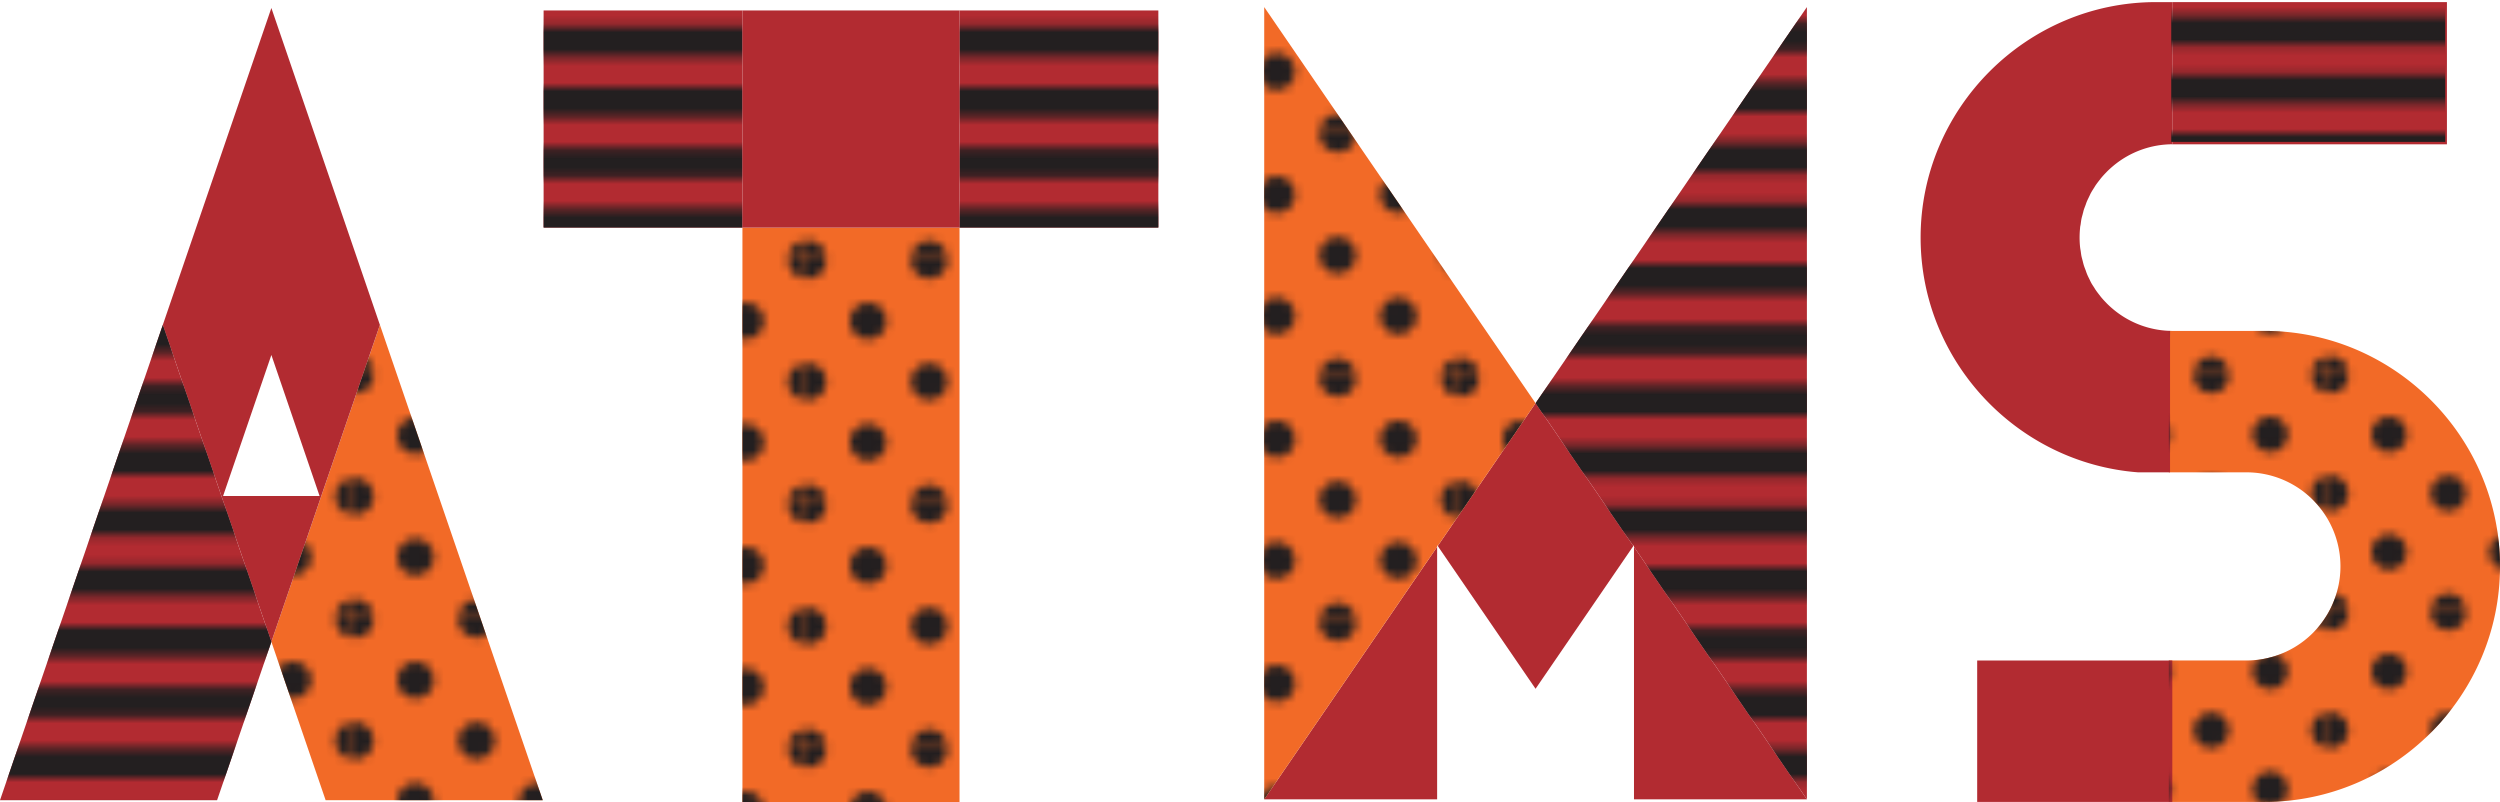 <svg xmlns="http://www.w3.org/2000/svg" xmlns:xlink="http://www.w3.org/1999/xlink" viewBox="0 0 985 316"><defs><style>.cls-1,.cls-2{fill:none;}.cls-2{stroke:#231f20;stroke-width:3.6px;}.cls-3{fill:#231f20;}.cls-4{isolation:isolate;}.cls-5{fill:#f26a27;}.cls-6{fill:#73b5a2;}.cls-7{fill:#b22b31;}.cls-10,.cls-11,.cls-8,.cls-9{mix-blend-mode:color-dodge;}.cls-8{fill:url(#Unnamed_Pattern_4);}.cls-9{fill:url(#Unnamed_Pattern_4-3);}.cls-10{fill:url(#Unnamed_Pattern_4-5);}.cls-11{fill:url(#Unnamed_Pattern_4-7);}.cls-12,.cls-13,.cls-14,.cls-15{mix-blend-mode:screen;}.cls-12{fill:url(#Unnamed_Pattern_3);}.cls-13{fill:url(#Unnamed_Pattern_3-3);}.cls-14{fill:url(#Unnamed_Pattern_3-5);}.cls-15{fill:url(#Unnamed_Pattern_3-7);}</style><pattern id="Unnamed_Pattern_4" data-name="Unnamed Pattern 4" width="28.8" height="28.8" patternTransform="translate(-148.86 -237.36) scale(3.32 3.32)" patternUnits="userSpaceOnUse" viewBox="0 0 28.8 28.8"><rect class="cls-1" width="28.8" height="28.8"/><path class="cls-3" d="M28.8,31a2.16,2.16,0,1,0-2.16-2.16A2.16,2.16,0,0,0,28.8,31Z"/><path class="cls-3" d="M14.4,31a2.16,2.16,0,1,0-2.16-2.16A2.16,2.16,0,0,0,14.4,31Z"/><path class="cls-3" d="M0,31A2.16,2.16,0,0,0,2.16,28.8,2.16,2.16,0,0,0,0,26.64,2.16,2.16,0,0,0,0,31Z"/><path class="cls-3" d="M28.8,16.56a2.16,2.16,0,1,0-2.16-2.16A2.16,2.16,0,0,0,28.8,16.56Z"/><path class="cls-3" d="M14.4,16.56a2.16,2.16,0,1,0-2.16-2.16A2.16,2.16,0,0,0,14.4,16.56Z"/><path class="cls-3" d="M0,16.56A2.16,2.16,0,0,0,2.16,14.4,2.16,2.16,0,0,0,0,12.24a2.16,2.16,0,1,0,0,4.32Z"/><path class="cls-3" d="M28.8,2.16A2.16,2.16,0,0,0,31,0a2.16,2.16,0,0,0-4.32,0A2.16,2.16,0,0,0,28.8,2.16Z"/><path class="cls-3" d="M14.4,2.16A2.16,2.16,0,0,0,16.56,0a2.16,2.16,0,1,0-4.32,0A2.16,2.16,0,0,0,14.4,2.16Z"/><path class="cls-3" d="M0,2.16A2.16,2.16,0,0,0,2.16,0,2.16,2.16,0,0,0,0-2.16,2.16,2.16,0,0,0-2.16,0,2.16,2.16,0,0,0,0,2.16Z"/><path class="cls-3" d="M-14.4,2.16A2.16,2.16,0,0,0-12.24,0,2.16,2.16,0,0,0-14.4-2.16,2.16,2.16,0,0,0-16.56,0,2.16,2.16,0,0,0-14.4,2.16Z"/><path class="cls-3" d="M-14.4,0"/><path class="cls-3" d="M7.2,23.76A2.16,2.16,0,1,0,5,21.6,2.16,2.16,0,0,0,7.2,23.76Z"/><path class="cls-3" d="M21.6,23.76a2.16,2.16,0,1,0-2.16-2.16A2.16,2.16,0,0,0,21.6,23.76Z"/><path class="cls-3" d="M7.2,9.36A2.16,2.16,0,1,0,5,7.2,2.16,2.16,0,0,0,7.2,9.36Z"/><path class="cls-3" d="M21.6,9.36A2.16,2.16,0,1,0,19.44,7.2,2.16,2.16,0,0,0,21.6,9.36Z"/><path class="cls-3" d="M-7.2,9.36A2.16,2.16,0,0,0-5,7.2,2.16,2.16,0,0,0-7.2,5,2.16,2.16,0,0,0-9.36,7.2,2.16,2.16,0,0,0-7.2,9.36Z"/><path class="cls-3" d="M-7.2,7.2"/></pattern><pattern id="Unnamed_Pattern_4-3" data-name="Unnamed Pattern 4" width="28.8" height="28.8" patternTransform="translate(-98.41 -332.34) scale(3.32 3.32)" patternUnits="userSpaceOnUse" viewBox="0 0 28.8 28.8"><rect class="cls-1" width="28.8" height="28.8"/><path class="cls-3" d="M28.8,31a2.16,2.16,0,1,0-2.16-2.16A2.16,2.16,0,0,0,28.8,31Z"/><path class="cls-3" d="M14.4,31a2.16,2.16,0,1,0-2.16-2.16A2.16,2.16,0,0,0,14.4,31Z"/><path class="cls-3" d="M0,31A2.16,2.16,0,0,0,2.16,28.8,2.16,2.16,0,0,0,0,26.64,2.16,2.16,0,0,0,0,31Z"/><path class="cls-3" d="M28.8,16.56a2.16,2.16,0,1,0-2.16-2.16A2.16,2.16,0,0,0,28.8,16.56Z"/><path class="cls-3" d="M14.4,16.56a2.16,2.16,0,1,0-2.16-2.16A2.16,2.16,0,0,0,14.4,16.56Z"/><path class="cls-3" d="M0,16.56A2.16,2.16,0,0,0,2.16,14.4,2.16,2.16,0,0,0,0,12.24a2.16,2.16,0,1,0,0,4.32Z"/><path class="cls-3" d="M28.8,2.16A2.16,2.16,0,0,0,31,0a2.16,2.16,0,0,0-4.32,0A2.16,2.16,0,0,0,28.8,2.16Z"/><path class="cls-3" d="M14.4,2.16A2.16,2.16,0,0,0,16.56,0a2.16,2.16,0,1,0-4.32,0A2.16,2.16,0,0,0,14.4,2.16Z"/><path class="cls-3" d="M0,2.16A2.16,2.16,0,0,0,2.16,0,2.16,2.16,0,0,0,0-2.16,2.16,2.16,0,0,0-2.16,0,2.16,2.16,0,0,0,0,2.16Z"/><path class="cls-3" d="M-14.4,2.16A2.16,2.16,0,0,0-12.24,0,2.16,2.16,0,0,0-14.4-2.16,2.16,2.16,0,0,0-16.56,0,2.16,2.16,0,0,0-14.4,2.16Z"/><path class="cls-3" d="M-14.4,0"/><path class="cls-3" d="M7.2,23.76A2.16,2.16,0,1,0,5,21.6,2.16,2.16,0,0,0,7.2,23.76Z"/><path class="cls-3" d="M21.6,23.76a2.16,2.16,0,1,0-2.16-2.16A2.16,2.16,0,0,0,21.6,23.76Z"/><path class="cls-3" d="M7.2,9.36A2.16,2.16,0,1,0,5,7.2,2.16,2.16,0,0,0,7.2,9.36Z"/><path class="cls-3" d="M21.6,9.36A2.16,2.16,0,1,0,19.44,7.2,2.16,2.16,0,0,0,21.6,9.36Z"/><path class="cls-3" d="M-7.2,9.36A2.16,2.16,0,0,0-5,7.2,2.16,2.16,0,0,0-7.2,5,2.16,2.16,0,0,0-9.36,7.2,2.16,2.16,0,0,0-7.2,9.36Z"/><path class="cls-3" d="M-7.2,7.2"/></pattern><pattern id="Unnamed_Pattern_4-5" data-name="Unnamed Pattern 4" width="28.8" height="28.8" patternTransform="translate(-108.89 -225.17) scale(3.22 3.22)" patternUnits="userSpaceOnUse" viewBox="0 0 28.8 28.8"><rect class="cls-1" width="28.8" height="28.8"/><path class="cls-3" d="M28.8,31a2.16,2.16,0,1,0-2.16-2.16A2.16,2.16,0,0,0,28.8,31Z"/><path class="cls-3" d="M14.4,31a2.16,2.16,0,1,0-2.16-2.16A2.16,2.16,0,0,0,14.4,31Z"/><path class="cls-3" d="M0,31A2.16,2.16,0,0,0,2.16,28.8,2.16,2.16,0,0,0,0,26.64,2.16,2.16,0,0,0,0,31Z"/><path class="cls-3" d="M28.8,16.56a2.16,2.16,0,1,0-2.16-2.16A2.16,2.16,0,0,0,28.8,16.56Z"/><path class="cls-3" d="M14.4,16.56a2.16,2.16,0,1,0-2.16-2.16A2.16,2.16,0,0,0,14.4,16.56Z"/><path class="cls-3" d="M0,16.56A2.16,2.16,0,0,0,2.16,14.4,2.16,2.16,0,0,0,0,12.24a2.16,2.16,0,1,0,0,4.32Z"/><path class="cls-3" d="M28.8,2.16A2.16,2.16,0,0,0,31,0a2.16,2.16,0,0,0-4.32,0A2.16,2.16,0,0,0,28.8,2.16Z"/><path class="cls-3" d="M14.4,2.16A2.16,2.16,0,0,0,16.56,0a2.16,2.16,0,1,0-4.32,0A2.16,2.16,0,0,0,14.4,2.16Z"/><path class="cls-3" d="M0,2.16A2.16,2.16,0,0,0,2.16,0,2.16,2.16,0,0,0,0-2.16,2.16,2.16,0,0,0-2.16,0,2.16,2.16,0,0,0,0,2.16Z"/><path class="cls-3" d="M-14.4,2.16A2.16,2.16,0,0,0-12.24,0,2.16,2.16,0,0,0-14.4-2.16,2.16,2.16,0,0,0-16.56,0,2.16,2.16,0,0,0-14.4,2.16Z"/><path class="cls-3" d="M-14.4,0"/><path class="cls-3" d="M7.2,23.76A2.16,2.16,0,1,0,5,21.6,2.16,2.16,0,0,0,7.2,23.76Z"/><path class="cls-3" d="M21.6,23.76a2.16,2.16,0,1,0-2.16-2.16A2.16,2.16,0,0,0,21.6,23.76Z"/><path class="cls-3" d="M7.2,9.36A2.16,2.16,0,1,0,5,7.2,2.16,2.16,0,0,0,7.2,9.36Z"/><path class="cls-3" d="M21.6,9.36A2.16,2.16,0,1,0,19.44,7.2,2.16,2.16,0,0,0,21.6,9.36Z"/><path class="cls-3" d="M-7.2,9.36A2.16,2.16,0,0,0-5,7.2,2.16,2.16,0,0,0-7.2,5,2.16,2.16,0,0,0-9.36,7.2,2.16,2.16,0,0,0-7.2,9.36Z"/><path class="cls-3" d="M-7.2,7.2"/></pattern><pattern id="Unnamed_Pattern_4-7" data-name="Unnamed Pattern 4" width="28.8" height="28.8" patternTransform="translate(-163.08 -282.53) scale(3.32 3.32)" patternUnits="userSpaceOnUse" viewBox="0 0 28.8 28.8"><rect class="cls-1" width="28.8" height="28.8"/><path class="cls-3" d="M28.8,31a2.16,2.16,0,1,0-2.16-2.16A2.16,2.16,0,0,0,28.8,31Z"/><path class="cls-3" d="M14.4,31a2.16,2.16,0,1,0-2.16-2.16A2.16,2.16,0,0,0,14.4,31Z"/><path class="cls-3" d="M0,31A2.16,2.16,0,0,0,2.16,28.8,2.16,2.16,0,0,0,0,26.64,2.16,2.16,0,0,0,0,31Z"/><path class="cls-3" d="M28.8,16.56a2.16,2.16,0,1,0-2.16-2.16A2.16,2.16,0,0,0,28.8,16.56Z"/><path class="cls-3" d="M14.4,16.56a2.16,2.16,0,1,0-2.16-2.16A2.16,2.16,0,0,0,14.4,16.56Z"/><path class="cls-3" d="M0,16.56A2.16,2.16,0,0,0,2.16,14.4,2.16,2.16,0,0,0,0,12.24a2.16,2.16,0,1,0,0,4.32Z"/><path class="cls-3" d="M28.8,2.16A2.16,2.16,0,0,0,31,0a2.16,2.16,0,0,0-4.32,0A2.16,2.16,0,0,0,28.8,2.16Z"/><path class="cls-3" d="M14.4,2.16A2.16,2.16,0,0,0,16.56,0a2.16,2.16,0,1,0-4.32,0A2.16,2.16,0,0,0,14.4,2.16Z"/><path class="cls-3" d="M0,2.16A2.16,2.16,0,0,0,2.16,0,2.16,2.16,0,0,0,0-2.16,2.16,2.16,0,0,0-2.16,0,2.16,2.16,0,0,0,0,2.16Z"/><path class="cls-3" d="M-14.4,2.16A2.16,2.16,0,0,0-12.24,0,2.16,2.16,0,0,0-14.4-2.16,2.16,2.16,0,0,0-16.56,0,2.16,2.16,0,0,0-14.4,2.16Z"/><path class="cls-3" d="M-14.4,0"/><path class="cls-3" d="M7.2,23.76A2.16,2.16,0,1,0,5,21.6,2.16,2.16,0,0,0,7.2,23.76Z"/><path class="cls-3" d="M21.6,23.76a2.16,2.16,0,1,0-2.16-2.16A2.16,2.16,0,0,0,21.6,23.76Z"/><path class="cls-3" d="M7.2,9.36A2.16,2.16,0,1,0,5,7.2,2.16,2.16,0,0,0,7.2,9.36Z"/><path class="cls-3" d="M21.6,9.36A2.16,2.16,0,1,0,19.44,7.2,2.16,2.16,0,0,0,21.6,9.36Z"/><path class="cls-3" d="M-7.2,9.36A2.16,2.16,0,0,0-5,7.2,2.16,2.16,0,0,0-7.2,5,2.16,2.16,0,0,0-9.36,7.2,2.16,2.16,0,0,0-7.2,9.36Z"/><path class="cls-3" d="M-7.2,7.2"/></pattern><pattern id="Unnamed_Pattern_3" data-name="Unnamed Pattern 3" width="72" height="72" patternTransform="translate(-388.11 -380.69) scale(3.32 3.32)" patternUnits="userSpaceOnUse" viewBox="0 0 72 72"><rect class="cls-1" width="72" height="72"/><line class="cls-2" x1="-0.25" y1="68.4" x2="72.25" y2="68.4"/><line class="cls-2" x1="-0.25" y1="54" x2="72.25" y2="54"/><line class="cls-2" x1="-0.25" y1="39.6" x2="72.25" y2="39.6"/><line class="cls-2" x1="-0.25" y1="25.2" x2="72.25" y2="25.2"/><line class="cls-2" x1="-0.25" y1="10.8" x2="72.25" y2="10.8"/><line class="cls-2" x1="-20" y1="10.8" x2="-6" y2="10.8"/><line class="cls-2" x1="-0.25" y1="61.2" x2="72.25" y2="61.2"/><line class="cls-2" x1="-0.25" y1="46.8" x2="72.25" y2="46.8"/><line class="cls-2" x1="-0.25" y1="32.4" x2="72.25" y2="32.4"/><line class="cls-2" x1="-0.25" y1="18" x2="72.25" y2="18"/><line class="cls-2" x1="-0.25" y1="3.6" x2="72.25" y2="3.6"/><line class="cls-2" x1="-20" y1="3.6" x2="-6" y2="3.6"/></pattern><pattern id="Unnamed_Pattern_3-3" data-name="Unnamed Pattern 3" width="72" height="72" patternTransform="translate(-242.04 -523.48) scale(3.32 3.32)" patternUnits="userSpaceOnUse" viewBox="0 0 72 72"><rect class="cls-1" width="72" height="72"/><line class="cls-2" x1="-0.25" y1="68.4" x2="72.25" y2="68.4"/><line class="cls-2" x1="-0.25" y1="54" x2="72.25" y2="54"/><line class="cls-2" x1="-0.25" y1="39.6" x2="72.25" y2="39.6"/><line class="cls-2" x1="-0.25" y1="25.2" x2="72.25" y2="25.2"/><line class="cls-2" x1="-0.25" y1="10.8" x2="72.25" y2="10.8"/><line class="cls-2" x1="-20" y1="10.8" x2="-6" y2="10.8"/><line class="cls-2" x1="-0.25" y1="61.2" x2="72.25" y2="61.2"/><line class="cls-2" x1="-0.25" y1="46.8" x2="72.25" y2="46.8"/><line class="cls-2" x1="-0.25" y1="32.4" x2="72.25" y2="32.4"/><line class="cls-2" x1="-0.25" y1="18" x2="72.25" y2="18"/><line class="cls-2" x1="-0.25" y1="3.6" x2="72.25" y2="3.6"/><line class="cls-2" x1="-20" y1="3.6" x2="-6" y2="3.6"/></pattern><pattern id="Unnamed_Pattern_3-5" data-name="Unnamed Pattern 3" width="72" height="72" patternTransform="translate(-597.16 -438.33) scale(3.21 3.21)" patternUnits="userSpaceOnUse" viewBox="0 0 72 72"><rect class="cls-1" width="72" height="72"/><line class="cls-2" x1="-0.25" y1="68.4" x2="72.25" y2="68.4"/><line class="cls-2" x1="-0.25" y1="54" x2="72.25" y2="54"/><line class="cls-2" x1="-0.25" y1="39.6" x2="72.25" y2="39.6"/><line class="cls-2" x1="-0.25" y1="25.2" x2="72.25" y2="25.2"/><line class="cls-2" x1="-0.25" y1="10.8" x2="72.25" y2="10.8"/><line class="cls-2" x1="-20" y1="10.8" x2="-6" y2="10.8"/><line class="cls-2" x1="-0.25" y1="61.2" x2="72.25" y2="61.2"/><line class="cls-2" x1="-0.25" y1="46.8" x2="72.25" y2="46.8"/><line class="cls-2" x1="-0.25" y1="32.4" x2="72.25" y2="32.4"/><line class="cls-2" x1="-0.25" y1="18" x2="72.25" y2="18"/><line class="cls-2" x1="-0.25" y1="3.6" x2="72.25" y2="3.6"/><line class="cls-2" x1="-20" y1="3.6" x2="-6" y2="3.6"/></pattern><pattern id="Unnamed_Pattern_3-7" data-name="Unnamed Pattern 3" width="72" height="72" patternTransform="translate(-402.34 -473.67) scale(3.32 3.32)" patternUnits="userSpaceOnUse" viewBox="0 0 72 72"><rect class="cls-1" width="72" height="72"/><line class="cls-2" x1="-0.25" y1="68.4" x2="72.25" y2="68.4"/><line class="cls-2" x1="-0.25" y1="54" x2="72.25" y2="54"/><line class="cls-2" x1="-0.25" y1="39.6" x2="72.25" y2="39.6"/><line class="cls-2" x1="-0.25" y1="25.2" x2="72.25" y2="25.2"/><line class="cls-2" x1="-0.25" y1="10.8" x2="72.25" y2="10.8"/><line class="cls-2" x1="-20" y1="10.8" x2="-6" y2="10.8"/><line class="cls-2" x1="-0.25" y1="61.2" x2="72.25" y2="61.2"/><line class="cls-2" x1="-0.25" y1="46.8" x2="72.25" y2="46.8"/><line class="cls-2" x1="-0.25" y1="32.4" x2="72.25" y2="32.4"/><line class="cls-2" x1="-0.25" y1="18" x2="72.25" y2="18"/><line class="cls-2" x1="-0.25" y1="3.6" x2="72.25" y2="3.6"/><line class="cls-2" x1="-20" y1="3.6" x2="-6" y2="3.6"/></pattern></defs><g class="cls-4"><g id="Objects"><polygon class="cls-5" points="213.84 315.28 149.69 128.01 128.01 191.29 106.92 252.86 128.3 315.28 213.84 315.28"/><polygon class="cls-6" points="149.69 128 106.92 3.15 149.69 128 149.69 128"/><polygon class="cls-7" points="106.92 252.86 64.15 128.01 106.92 3.15 20.37 255.82 20.37 255.82 0 315.28 85.53 315.28 106.92 252.86 128.01 191.29 106.92 252.86"/><path class="cls-7" d="M106.92,253.23,128,191.66l21.68-63.28h0L106.92,3.52,64.15,128.38Zm0-113,19,55.57H87.89Z" transform="translate(0 -0.37)"/><polygon class="cls-7" points="605.01 271.38 643.54 215.12 605.01 158.86 566.47 215.12 605.01 271.38"/><polygon class="cls-7" points="498.1 314.94 566.23 314.94 566.23 215.47 498.1 314.94"/><polygon class="cls-7" points="643.79 215.47 643.79 314.94 711.92 314.94 643.79 215.47"/><polygon class="cls-5" points="566.23 214.77 566.47 215.12 605.01 158.86 498.1 2.79 498.1 314.94 566.23 215.47 566.23 214.77"/><polygon class="cls-7" points="643.79 214.77 643.79 215.47 711.92 314.94 711.92 2.79 605.01 158.86 643.54 215.12 643.79 214.77"/><path class="cls-6" d="M825.13,113.71c.16.24.29.51.46.75C825.42,114.22,825.29,114,825.13,113.71Z" transform="translate(0 -0.37)"/><path class="cls-6" d="M823.24,110.38c.17.35.32.71.51,1.06C823.56,111.09,823.41,110.73,823.24,110.38Z" transform="translate(0 -0.37)"/><path class="cls-6" d="M820.51,103.1c.15.59.28,1.19.46,1.77C820.79,104.29,820.66,103.69,820.51,103.1Z" transform="translate(0 -0.37)"/><path class="cls-6" d="M821.7,106.84c.17.46.31.94.5,1.39C822,107.78,821.87,107.3,821.7,106.84Z" transform="translate(0 -0.37)"/><path class="cls-6" d="M819.51,90.25a35.42,35.42,0,0,0-.19,3.73A35.42,35.42,0,0,1,819.51,90.25Z" transform="translate(0 -0.37)"/><path class="cls-6" d="M819.32,94a35.47,35.47,0,0,0,.19,3.74A35.47,35.47,0,0,1,819.32,94Z" transform="translate(0 -0.37)"/><path class="cls-6" d="M820.06,86.61c-.14.68-.21,1.38-.31,2.07C819.85,88,819.92,87.29,820.06,86.61Z" transform="translate(0 -0.37)"/><path class="cls-6" d="M819.75,99.29c.1.69.17,1.39.31,2.07C819.92,100.68,819.85,100,819.75,99.29Z" transform="translate(0 -0.37)"/><path class="cls-6" d="M829.83,68.33l.23-.25Z" transform="translate(0 -0.37)"/><path class="cls-6" d="M830.06,119.89l-.23-.25Z" transform="translate(0 -0.37)"/><path class="cls-7" d="M855.89,57.23h108.2V1.2H855.89v56Z" transform="translate(0 -0.37)"/><path class="cls-6" d="M832.54,122.16a1.27,1.27,0,0,0,.12.1A1.27,1.27,0,0,1,832.54,122.16Z" transform="translate(0 -0.37)"/><path class="cls-6" d="M855.89,130.75h0Z" transform="translate(0 -0.37)"/><path class="cls-6" d="M827.33,116.79c.13.16.23.33.37.49C827.56,117.12,827.46,117,827.33,116.79Z" transform="translate(0 -0.37)"/><path class="cls-6" d="M823.75,76.53c-.19.35-.34.73-.52,1.08C823.41,77.26,823.56,76.88,823.75,76.53Z" transform="translate(0 -0.37)"/><path class="cls-6" d="M832.66,65.71a1.27,1.27,0,0,0-.12.1A1.27,1.27,0,0,1,832.66,65.71Z" transform="translate(0 -0.37)"/><path class="cls-6" d="M822.2,79.74c-.19.46-.34,1-.52,1.43C821.86,80.69,822,80.2,822.2,79.74Z" transform="translate(0 -0.37)"/><path class="cls-6" d="M821,83.1c-.18.58-.31,1.18-.46,1.77C820.66,84.28,820.79,83.68,821,83.1Z" transform="translate(0 -0.37)"/><path class="cls-6" d="M825.59,73.51c-.17.24-.3.51-.46.75C825.29,74,825.42,73.75,825.59,73.51Z" transform="translate(0 -0.37)"/><path class="cls-6" d="M827.7,70.69c-.14.16-.24.33-.37.49C827.46,71,827.56,70.85,827.7,70.69Z" transform="translate(0 -0.37)"/><path class="cls-6" d="M898.33,130.75h-4.72c1.58,0,3.16,0,4.72.12Z" transform="translate(0 -0.37)"/><path class="cls-5" d="M897,130.87c-1.56-.08-3.14-.12-4.72-.12H854.51v55.72h31.17a37.07,37.07,0,0,1,0,74.13H854.51v55.72h37.72c51,0,92.77-41.75,92.77-92.78C985,174.09,945.8,133.35,897,130.87Z" transform="translate(0 -0.37)"/><path class="cls-7" d="M855.89,130.75h0a36.53,36.53,0,0,1-23.23-8.48,1.27,1.27,0,0,1-.12-.1c-.86-.72-1.69-1.48-2.48-2.27l-.23-.25c-.74-.75-1.46-1.54-2.13-2.36-.14-.16-.24-.33-.37-.49-.61-.76-1.2-1.53-1.74-2.33-.17-.24-.3-.51-.46-.75-.48-.75-1-1.49-1.38-2.27-.19-.35-.34-.71-.51-1.06-.36-.71-.72-1.42-1-2.15-.19-.45-.33-.93-.5-1.39-.25-.66-.52-1.3-.73-2s-.31-1.18-.46-1.77-.32-1.15-.45-1.74-.21-1.38-.31-2.07c-.08-.52-.19-1-.24-1.57a36.81,36.81,0,0,1,0-7.47c0-.53.16-1,.24-1.57.1-.69.17-1.39.31-2.07s.3-1.16.45-1.74.28-1.19.46-1.77.47-1.29.71-1.93c.18-.48.33-1,.52-1.43.31-.73.68-1.43,1-2.13.18-.35.33-.73.52-1.08.42-.78.9-1.52,1.38-2.27.16-.24.29-.51.46-.75.54-.8,1.13-1.57,1.74-2.33.13-.16.23-.33.37-.49.67-.82,1.39-1.61,2.13-2.36l.23-.25c.79-.79,1.62-1.55,2.48-2.27a1.27,1.27,0,0,1,.12-.1,36.53,36.53,0,0,1,23.23-8.48h0V1.2h-6.4c-51,0-92.78,41.75-92.78,92.78,0,48.65,37.93,88.82,85.67,92.49H855V130.75Z" transform="translate(0 -0.37)"/><rect class="cls-7" x="779.01" y="260.24" width="76.88" height="55.72"/><rect class="cls-5" x="292.52" y="89.68" width="85.53" height="226.32"/><polygon class="cls-8" points="213.84 315.28 149.69 128.01 128.01 191.29 106.92 252.86 128.3 315.28 213.84 315.28"/><polygon class="cls-9" points="566.23 214.77 566.47 215.12 605.01 158.86 498.1 2.79 498.1 314.94 566.23 215.47 566.23 214.77"/><path class="cls-10" d="M897,130.87c-1.56-.08-3.14-.12-4.72-.12H854.51v55.72h31.17a37.07,37.07,0,0,1,0,74.13H854.51v55.72h37.72c51,0,92.77-41.75,92.77-92.78C985,174.09,945.8,133.35,897,130.87Z" transform="translate(0 -0.37)"/><rect class="cls-11" x="292.52" y="89.68" width="85.53" height="226.32"/><polygon class="cls-7" points="292.52 89.43 292.52 4.29 292.52 4.12 214.18 4.12 214.18 89.66 292.52 89.66 292.52 89.5 292.52 89.43"/><polygon class="cls-7" points="378.06 4.12 378.06 4.29 378.06 89.43 378.06 89.5 378.06 89.66 456.39 89.66 456.39 4.12 378.06 4.12"/><polygon class="cls-12" points="106.92 252.86 64.15 128.01 106.92 3.15 20.37 255.82 20.37 255.82 0 315.28 85.53 315.28 106.92 252.86 128.01 191.29 106.92 252.86"/><polygon class="cls-13" points="643.79 214.77 643.79 215.47 711.92 314.94 711.92 2.79 605.01 158.86 643.54 215.12 643.79 214.77"/><path class="cls-14" d="M855.47,56.27H963.42V.37H855.47v55.9Z" transform="translate(0 -0.37)"/><polygon class="cls-15" points="292.52 89.43 292.52 4.29 292.52 4.12 214.18 4.12 214.18 89.66 292.52 89.66 292.52 89.5 292.52 89.43"/><polygon class="cls-15" points="378.06 4.12 378.06 4.29 378.06 89.43 378.06 89.5 378.06 89.66 456.39 89.66 456.39 4.12 378.06 4.12"/><polygon class="cls-7" points="378.06 89.43 378.06 4.29 378.06 4.12 292.52 4.12 292.52 4.29 292.52 89.43 292.52 89.5 292.52 89.66 292.52 89.68 378.06 89.68 378.06 89.66 378.06 89.5 378.06 89.43"/></g></g></svg>